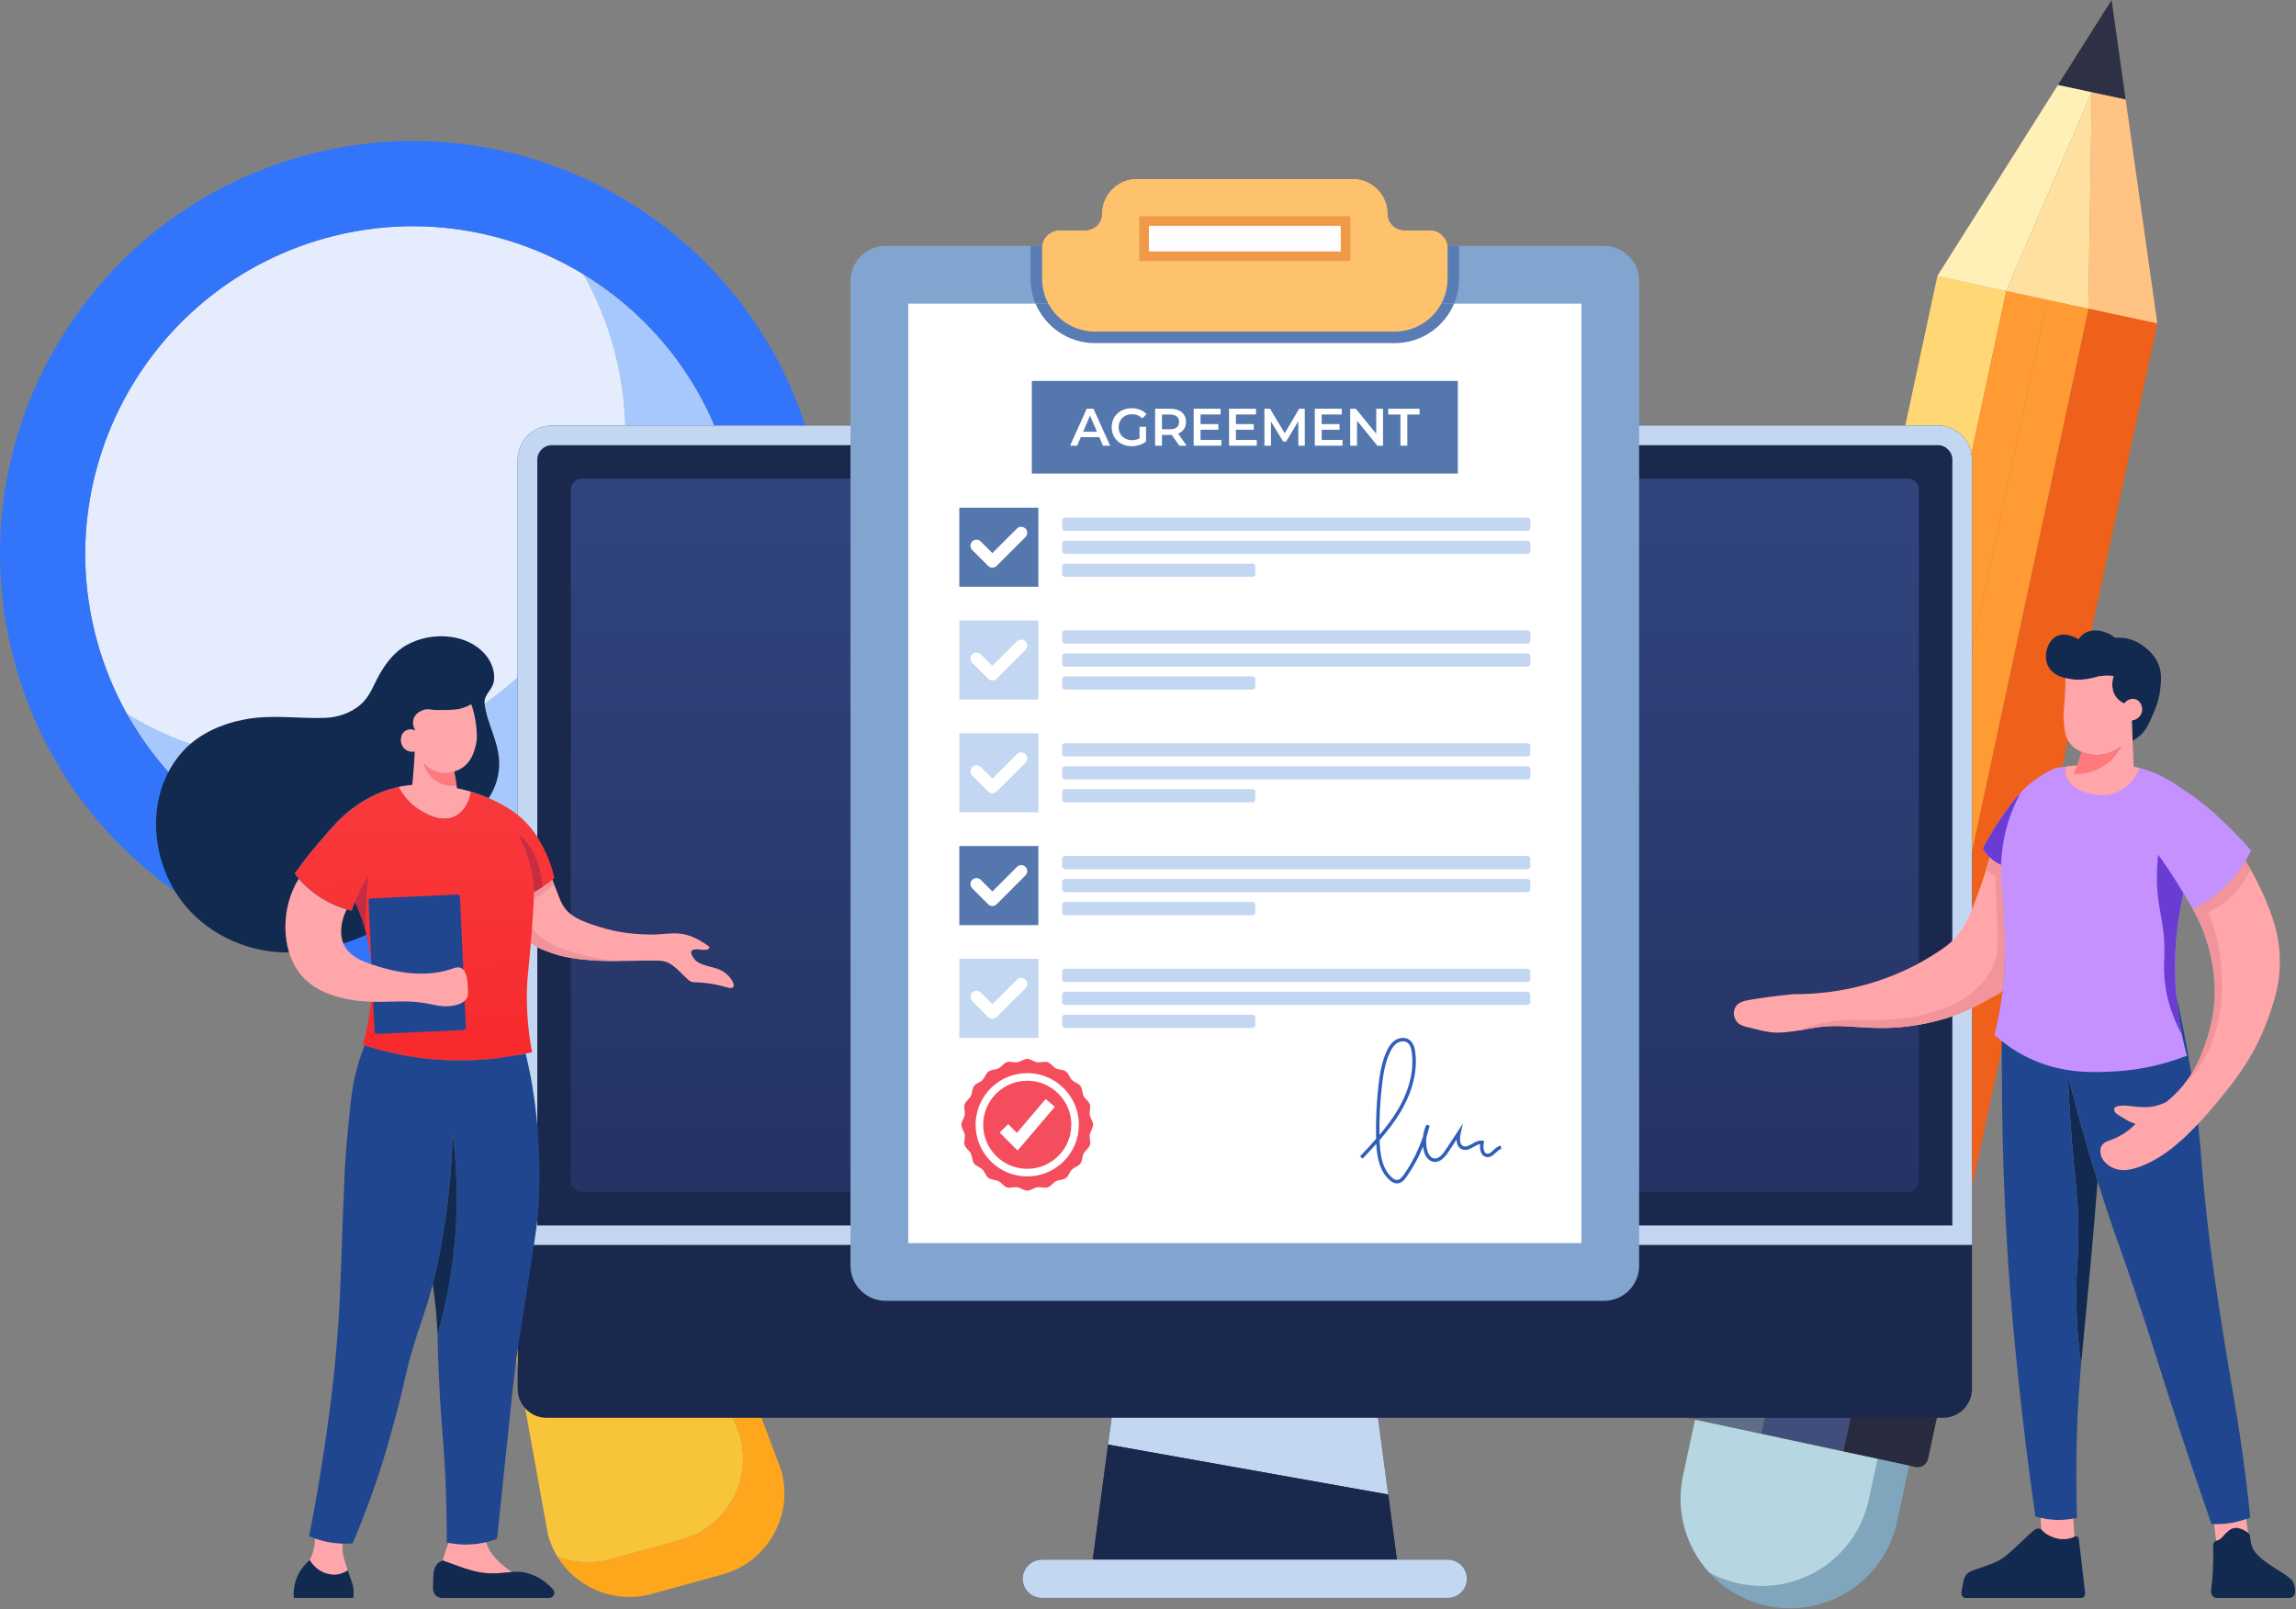<svg xmlns="http://www.w3.org/2000/svg" width="418" height="293" viewBox="0 0 418 293" fill="none"><rect x="0" y="0" width="418" height="293" fill="#808080" stroke="none"/><path d="M91.001 158.366C122.718 149.641 141.421 116.743 132.695 85.025C128.511 69.814 118.766 57.596 106.257 49.96C108.566 54.082 110.417 58.543 111.725 63.295C120.449 95.009 101.748 127.911 70.03 136.636C53.526 141.177 36.703 138.288 23.127 130.007C36.221 153.38 64.039 165.783 91.001 158.366Z" fill="#A6C8FC"></path><path d="M70.03 136.636C101.748 127.911 120.449 95.009 111.725 63.295C110.417 58.543 108.566 54.082 106.257 49.96C92.685 41.678 75.859 38.791 59.355 43.331C27.641 52.055 8.935 84.958 17.66 116.672C18.967 121.425 20.819 125.885 23.127 130.007C36.703 138.288 53.526 141.177 70.03 136.636Z" fill="#E5ECFE"></path><path d="M95.115 173.32C98.115 172.494 101.021 171.501 103.826 170.347C138.468 156.116 157.831 117.936 147.647 80.916C136.636 40.893 95.266 17.37 55.242 28.381C15.219 39.392 -8.299 80.765 2.711 120.788C12.895 157.807 49.062 180.712 86.109 175.221C89.11 174.777 92.115 174.145 95.115 173.32ZM91.001 158.366C64.039 165.783 36.221 153.38 23.127 130.007C20.819 125.885 18.967 121.425 17.66 116.672C8.935 84.958 27.641 52.055 59.355 43.331C75.858 38.791 92.685 41.678 106.258 49.961C118.767 57.596 128.511 69.814 132.695 85.025C141.421 116.743 122.718 149.641 91.001 158.366Z" fill="#3275FA"></path><path d="M86.112 175.218L88.51 183.941C91.519 183.468 94.535 182.803 97.5 181.99C100.476 181.178 103.401 180.195 106.23 179.063L103.831 170.351C101.023 171.506 98.121 172.49 95.111 173.323C92.112 174.146 89.108 174.778 86.112 175.218Z" fill="#14305E"></path><path d="M88.51 183.941L91.652 195.357L109.371 190.49L106.23 179.063C103.401 180.195 100.476 181.178 97.5 181.99C94.535 182.803 91.519 183.468 88.51 183.941Z" fill="#1F60CC"></path><path d="M118.635 290.191L131.534 286.642C139.704 284.395 144.505 275.95 142.257 267.78L112.938 189.505L108.244 190.796L134.721 261.468C136.968 269.638 132.164 278.085 123.994 280.332L111.095 283.88C107.785 284.791 104.431 284.547 101.461 283.389C104.936 289.09 111.88 292.049 118.635 290.191Z" fill="#FFA71C"></path><path d="M111.095 283.88L123.994 280.332C132.164 278.085 136.968 269.638 134.721 261.468L108.244 190.796L84.93 197.211L99.773 279.468C100.162 280.883 100.736 282.194 101.461 283.389C104.431 284.547 107.785 284.791 111.095 283.88Z" fill="#F8C43A"></path><path d="M386.986 18.121L374.657 15.476L384.429 0L386.986 18.121Z" fill="#2E3045"></path><path d="M326.886 231.734L320.597 261.047L307.45 258.226C306.399 258.001 305.727 256.963 305.953 255.911L311.422 230.417C311.649 229.359 312.687 228.688 313.739 228.914L326.886 231.734Z" fill="#5F6E85"></path><path d="M352.707 50.262L314.35 229.031L326.907 231.726L365.264 52.957L352.707 50.262Z" fill="#FFD775"></path><path d="M356.49 240.085L351.021 265.579C350.795 266.631 349.763 267.304 348.705 267.077L335.559 264.256L341.847 234.943L354.994 237.764C356.052 237.991 356.717 239.028 356.49 240.085Z" fill="#282A3F"></path><path d="M380.225 56.165L341.868 234.934L354.425 237.628L392.782 58.859L380.225 56.165Z" fill="#EF601A"></path><path d="M372.741 54.559L334.384 233.328L341.868 234.934L380.225 56.165L372.741 54.559Z" fill="#FF9B32"></path><path d="M326.915 231.724L320.625 261.038L335.586 264.248L341.876 234.934L326.915 231.724Z" fill="#414E7B"></path><path d="M380.826 16.799L365.237 52.973L352.681 50.279L374.658 15.476L380.826 16.799Z" fill="#FFF0B8"></path><path d="M365.263 52.956L326.906 231.725L334.384 233.328L372.741 54.559L365.263 52.956Z" fill="#FF9B32"></path><path d="M347.567 266.833L345.376 277.046C344.222 282.427 340.993 286.835 336.713 289.602C332.427 292.374 327.082 293.511 321.702 292.357C317.471 291.449 313.849 289.263 311.148 286.292C312.806 287.2 314.626 287.893 316.575 288.311C321.955 289.466 327.3 288.329 331.586 285.557C335.866 282.789 339.095 278.381 340.249 273.001L341.836 265.604L347.567 266.833Z" fill="#80A6BD"></path><path d="M341.837 265.602L340.25 272.999C339.095 278.38 335.866 282.788 331.587 285.555C327.3 288.328 321.955 289.464 316.575 288.31C314.626 287.892 312.806 287.199 311.149 286.29C306.971 281.689 304.996 275.213 306.397 268.682L308.589 258.469L341.837 265.602Z" fill="#B6D6E1"></path><path d="M392.755 58.877L380.198 56.183L380.826 16.799L386.987 18.121L392.755 58.877Z" fill="#FFC384"></path><path d="M380.198 56.183L365.237 52.973L380.826 16.799L380.198 56.183Z" fill="#FFE09F"></path><path d="M254.16 282.846L252.732 272.096L252.73 272.096L250.65 256.461H202.607L201.737 263.005L201.738 263.005L199.097 282.846L198.948 283.955H254.309L254.16 282.846Z" fill="#1A284D"></path><path d="M263.576 283.956H189.681C188.717 283.956 187.846 284.347 187.217 284.976C186.584 285.605 186.197 286.476 186.197 287.44C186.197 289.367 187.754 290.924 189.681 290.924H263.576C264.54 290.924 265.411 290.532 266.04 289.903C266.669 289.274 267.06 288.404 267.06 287.44C267.06 285.516 265.5 283.956 263.576 283.956Z" fill="#1A284D"></path><path d="M252.73 272.096L201.736 263.004L202.607 256.46H250.649L252.73 272.096Z" fill="#C3D7F2"></path><path d="M254.159 282.845L252.732 272.095L201.738 263.003L199.097 282.845L198.948 283.954H254.309L254.159 282.845Z" fill="#1A284D"></path><path d="M267.06 287.438C267.06 288.402 266.669 289.273 266.04 289.901C265.411 290.53 264.54 290.922 263.576 290.922H189.681C187.754 290.922 186.197 289.365 186.197 287.438C186.197 286.474 186.584 285.603 187.217 284.974C187.846 284.345 188.717 283.954 189.681 283.954H263.576C265.5 283.954 267.06 285.515 267.06 287.438Z" fill="#C3D7F2"></path><path d="M359.01 83.705V226.678H94.244V83.705C94.244 80.262 97.034 77.472 100.478 77.472H352.78C356.22 77.472 359.01 80.262 359.01 83.705Z" fill="#1D3557"></path><path d="M359.01 83.705V226.678H94.244V83.705C94.244 80.262 97.034 77.472 100.478 77.472H352.78C356.22 77.472 359.01 80.262 359.01 83.705Z" fill="#C3D7F2"></path><path d="M97.816 223.106V83.706C97.816 82.238 99.01 81.044 100.478 81.044H352.78C354.246 81.044 355.438 82.238 355.438 83.706V223.106H97.816Z" fill="#1A284D"></path><path d="M103.921 215.024V89.126C103.921 88.034 104.806 87.148 105.899 87.148H347.355C348.447 87.148 349.333 88.034 349.333 89.126V215.024C349.333 216.116 348.447 217.001 347.355 217.001H105.899C104.806 217.001 103.921 216.116 103.921 215.024Z" fill="url(#paint0_linear_332_1051)"></path><path d="M359.01 226.678L359.01 252.854C359.01 255.765 356.651 258.124 353.74 258.124H99.514C96.603 258.124 94.244 255.765 94.244 252.854V226.678H359.01Z" fill="#1A284D"></path><path d="M298.414 51.163V230.436C298.414 233.969 295.552 236.83 292.02 236.83H161.236C160.828 236.83 160.434 236.791 160.048 236.718C157.083 236.163 154.842 233.562 154.842 230.436L154.842 51.163C154.842 47.63 157.703 44.769 161.236 44.769H292.02C295.353 44.769 298.089 47.318 298.383 50.573C298.405 50.768 298.414 50.963 298.414 51.163Z" fill="#82A5CF"></path><path d="M287.904 226.32L287.904 55.278L165.353 55.278L165.353 226.32L287.904 226.32Z" fill="white"></path><path d="M263.54 47.701V50.748C263.54 56.062 259.231 60.372 253.913 60.372H199.344C194.027 60.372 189.717 56.062 189.717 50.748V47.701C189.717 53.015 194.027 57.325 199.344 57.325H253.913C259.231 57.325 263.54 53.015 263.54 47.701Z" fill="#F09A47"></path><path d="M263.54 45.235V47.701C263.54 53.015 259.231 57.325 253.913 57.325H199.344C194.027 57.325 189.717 53.015 189.717 47.701V45.235C189.717 43.429 191.183 41.967 192.988 41.967H197.619C198.459 41.967 199.221 41.628 199.774 41.075C200.327 40.522 200.666 39.76 200.666 38.92C200.666 35.436 203.489 32.609 206.977 32.609H246.28C249.767 32.609 252.591 35.436 252.591 38.92C252.591 40.603 253.955 41.967 255.638 41.967H260.269C262.078 41.967 263.54 43.429 263.54 45.235Z" fill="#FEC26C"></path><path d="M264.726 55.278C262.952 59.501 258.772 62.471 253.913 62.471H199.343C194.484 62.471 190.304 59.501 188.53 55.278H264.726Z" fill="#597CB4"></path><path d="M265.639 45.235V50.748C265.639 52.354 265.314 53.886 264.726 55.278H188.53C187.943 53.886 187.617 52.354 187.617 50.748V45.235C187.617 45.077 187.624 44.923 187.638 44.77H265.618C265.632 44.923 265.639 45.077 265.639 45.235Z" fill="#597CB4"></path><path d="M260.269 41.967H255.638C253.955 41.967 252.591 40.603 252.591 38.92C252.591 35.436 249.767 32.609 246.28 32.609H206.977C203.489 32.609 200.666 35.436 200.666 38.92C200.666 39.76 200.327 40.522 199.774 41.075C199.221 41.628 198.459 41.967 197.619 41.967H192.988C191.183 41.967 189.717 43.429 189.717 45.235V47.701V50.748C189.717 56.062 194.027 60.372 199.344 60.372H253.913C259.231 60.372 263.54 56.062 263.54 50.748V47.701V45.235C263.54 43.429 262.078 41.967 260.269 41.967Z" fill="#FEC26C"></path><path d="M245.839 47.525V39.363H207.418V47.525H245.839Z" fill="#F09A47"></path><path d="M244.09 45.776V41.112H209.167V45.776H244.09Z" fill="#FFFDFE"></path><path d="M265.406 69.349H187.85V86.21H265.406V69.349Z" fill="#5477AD"></path><path d="M199.073 74.414H197.842L194.816 81.143H196.104L196.766 79.583H200.132L200.802 81.143H202.111L199.073 74.414ZM197.189 78.606L198.447 75.663L199.718 78.606H197.189Z" fill="white"></path><path d="M207.461 79.795C207.029 80.045 206.558 80.141 206.078 80.141C204.657 80.141 203.65 79.142 203.65 77.777C203.65 76.385 204.657 75.413 206.087 75.413C206.809 75.413 207.414 75.655 207.945 76.182L208.732 75.413C208.097 74.695 207.155 74.319 206.031 74.319C203.926 74.319 202.388 75.771 202.388 77.777C202.388 79.786 203.926 81.238 206.013 81.238C206.964 81.238 207.945 80.949 208.645 80.383V77.703H207.461V79.795Z" fill="white"></path><path d="M214.489 78.93C215.401 78.576 215.92 77.828 215.92 76.808C215.92 75.317 214.826 74.414 213.059 74.414H210.293V81.143H211.542V79.181H213.059C213.145 79.181 213.232 79.181 213.318 79.172L214.692 81.143H216.036L214.489 78.93ZM213.002 78.152H211.542V75.473H213.002C214.096 75.473 214.662 75.961 214.662 76.808C214.662 77.655 214.096 78.152 213.002 78.152Z" fill="white"></path><path d="M218.563 80.093V78.239H221.813V77.21H218.563V75.464H222.224V74.414H217.314V81.143H222.358V80.093L218.563 80.093Z" fill="white"></path><path d="M225.003 80.093V78.239H228.253V77.21H225.003V75.464H228.663V74.414H223.754V81.143H228.801V80.093L225.003 80.093Z" fill="white"></path><path d="M237.544 74.414H236.516L233.893 78.874L231.222 74.414H230.193V81.143H231.386V76.739L233.594 80.374H234.152L236.364 76.683L236.373 81.143H237.553L237.544 74.414Z" fill="white"></path><path d="M240.621 80.093V78.239H243.871V77.21H240.621V75.464H244.281V74.414H239.372V81.143H244.415V80.093L240.621 80.093Z" fill="white"></path><path d="M250.548 74.414V78.969L246.84 74.414H245.811V81.143H247.052V76.588L250.76 81.143H251.788V74.414H250.548Z" fill="white"></path><path d="M252.734 74.414V75.473H254.96V81.143H256.209V75.473H258.439V74.414H252.734Z" fill="white"></path><path d="M198.399 206.575C198.489 205.979 199.004 205.404 199.004 204.773C199.004 204.151 198.489 203.572 198.399 202.971C198.299 202.353 198.606 201.649 198.42 201.07C198.226 200.478 197.56 200.088 197.284 199.544C197.003 198.995 197.076 198.226 196.713 197.729C196.355 197.232 195.598 197.059 195.162 196.627C194.73 196.191 194.561 195.438 194.064 195.076C193.567 194.713 192.798 194.786 192.245 194.505C191.7 194.228 191.311 193.563 190.724 193.373C190.14 193.183 189.436 193.49 188.818 193.39C188.221 193.299 187.642 192.785 187.016 192.785C186.389 192.785 185.81 193.299 185.214 193.39C184.596 193.49 183.887 193.183 183.308 193.373C182.72 193.563 182.327 194.228 181.782 194.505C181.234 194.786 180.464 194.713 179.967 195.076C179.47 195.439 179.302 196.191 178.865 196.627C178.433 197.059 177.681 197.232 177.318 197.729C176.955 198.226 177.029 198.995 176.748 199.544C176.467 200.088 175.801 200.478 175.611 201.07C175.421 201.649 175.728 202.353 175.633 202.971C175.538 203.572 175.023 204.151 175.023 204.773C175.023 205.404 175.538 205.979 175.633 206.575C175.728 207.193 175.421 207.902 175.611 208.481C175.801 209.073 176.467 209.462 176.748 210.007C177.029 210.56 176.955 211.325 177.318 211.822C177.681 212.319 178.433 212.487 178.865 212.924C179.302 213.356 179.47 214.108 179.967 214.471C180.464 214.834 181.234 214.76 181.782 215.046C182.327 215.323 182.72 215.988 183.308 216.178C183.887 216.368 184.596 216.061 185.214 216.156C185.81 216.252 186.389 216.766 187.016 216.766C187.642 216.766 188.221 216.252 188.818 216.156C189.436 216.061 190.14 216.368 190.724 216.178C191.311 215.988 191.7 215.323 192.245 215.046C192.798 214.761 193.567 214.834 194.064 214.471C194.561 214.108 194.73 213.356 195.162 212.924C195.598 212.487 196.355 212.319 196.713 211.822C197.076 211.325 197.003 210.56 197.284 210.007C197.56 209.462 198.226 209.073 198.42 208.481C198.606 207.902 198.299 207.193 198.399 206.575ZM196.411 204.777C196.411 207.375 195.365 209.721 193.662 211.42C193.13 211.951 192.538 212.418 191.886 212.811C191.501 213.045 191.095 213.256 190.672 213.434C190.533 213.494 190.391 213.55 190.244 213.602C189.959 213.71 189.665 213.801 189.367 213.874C188.615 214.069 187.824 214.173 187.016 214.173C186.203 214.173 185.416 214.069 184.665 213.874C184.362 213.801 184.072 213.71 183.783 213.602C183.64 213.55 183.497 213.494 183.355 213.434C182.936 213.256 182.53 213.045 182.141 212.811C181.493 212.418 180.9 211.951 180.369 211.42C178.666 209.721 177.616 207.375 177.616 204.777C177.616 203.481 177.88 202.245 178.355 201.117C178.472 200.836 178.606 200.564 178.752 200.296C179.042 199.764 179.379 199.263 179.759 198.796C179.958 198.567 180.157 198.343 180.369 198.135C180.472 198.027 180.58 197.923 180.693 197.824C182.361 196.303 184.582 195.378 187.015 195.378C188.619 195.378 190.127 195.775 191.445 196.484L191.441 196.493C191.791 196.675 192.128 196.882 192.448 197.111C193.342 197.746 194.12 198.533 194.747 199.436C194.976 199.769 195.187 200.119 195.373 200.486L195.378 200.482C195.486 200.694 195.585 200.901 195.671 201.121C195.736 201.26 195.792 201.402 195.845 201.549C195.888 201.675 195.931 201.804 195.978 201.938C195.983 201.964 195.991 201.99 196 202.012C196.043 202.15 196.082 202.288 196.117 202.431C196.151 202.578 196.186 202.72 196.22 202.867C196.22 202.885 196.225 202.902 196.229 202.919C196.255 203.04 196.272 203.157 196.289 203.278C196.302 203.33 196.307 203.377 196.315 203.425C196.333 203.55 196.35 203.675 196.359 203.801C196.363 203.809 196.363 203.814 196.363 203.827C196.38 203.982 196.393 204.138 196.397 204.293C196.41 204.453 196.41 204.613 196.41 204.773L196.411 204.777Z" fill="#F44D5E"></path><path d="M195.02 204.353C195.02 204.297 195.015 204.241 195.011 204.189L195.007 204.181L194.985 203.9C194.976 203.805 194.964 203.705 194.951 203.619C194.946 203.593 194.942 203.571 194.938 203.55L194.934 203.511L194.925 203.472C194.912 203.377 194.895 203.282 194.869 203.156C194.843 203.031 194.812 202.902 194.774 202.759C194.748 202.651 194.722 202.543 194.687 202.439C194.687 202.439 194.661 202.352 194.657 202.339L194.545 202.02C194.497 201.89 194.45 201.769 194.406 201.67C194.333 201.492 194.246 201.307 194.147 201.112C193.996 200.81 193.81 200.511 193.611 200.222C193.071 199.444 192.414 198.778 191.641 198.234C191.373 198.04 191.092 197.862 190.789 197.707C189.622 197.08 188.352 196.765 187.016 196.765C185.016 196.765 183.101 197.504 181.623 198.843C181.524 198.93 181.433 199.021 181.346 199.111C181.152 199.301 180.966 199.513 180.819 199.682C180.499 200.079 180.21 200.507 179.964 200.961C179.842 201.182 179.734 201.41 179.631 201.652C179.207 202.647 179 203.692 179 204.777C179 206.921 179.83 208.934 181.346 210.443C181.805 210.901 182.31 211.298 182.859 211.631C183.2 211.839 183.542 212.016 183.913 212.171C184.021 212.219 184.134 212.262 184.268 212.31C184.497 212.396 184.743 212.469 185.011 212.539C185.664 212.703 186.338 212.789 187.017 212.789C187.691 212.789 188.369 212.703 189.026 212.534C189.285 212.469 189.536 212.396 189.778 212.301C189.895 212.262 190.007 212.219 190.141 212.158C190.482 212.016 190.833 211.838 191.174 211.631C191.718 211.298 192.228 210.901 192.686 210.442C194.199 208.934 195.033 206.92 195.033 204.773C195.033 204.643 195.028 204.513 195.02 204.353ZM185.261 209.466L181.994 206.199L183.541 204.656L185.132 206.246L190.37 200.088L192.038 201.506L185.261 209.466Z" fill="#F44D5E"></path><path d="M273.185 208.554C272.666 208.679 272.273 209.042 271.888 209.397C271.404 209.846 271.08 210.114 270.695 210.027C269.853 209.842 270.108 208.217 270.138 208.031L270.194 207.711L269.87 207.668C269.183 207.577 268.578 207.914 267.99 208.247C267.403 208.579 266.892 208.865 266.413 208.666C265.566 208.32 265.799 206.872 265.942 206.263L266.339 204.548L263.185 209.345C262.416 210.516 261.715 211.021 261.05 210.896C260.151 210.723 259.844 209.509 259.766 209.141C259.628 208.45 259.602 207.737 259.689 207.037C259.913 206.349 260.108 205.654 260.281 204.949L259.689 204.742C259.373 205.425 259.166 206.155 259.071 206.894C258.254 209.366 257.087 211.695 255.587 213.848C255.259 214.319 254.853 214.803 254.351 214.824C254.053 214.837 253.721 214.673 253.349 214.327C251.572 212.698 251.235 210.019 251.162 207.573C252.588 205.935 253.932 204.21 255.043 202.326C256.542 199.789 258.211 195.865 257.662 191.587C257.567 190.856 257.351 189.828 256.538 189.283C255.821 188.799 254.745 188.86 253.924 189.435C253.137 189.983 252.679 190.865 252.402 191.479C251.538 193.402 251.206 195.515 250.972 197.507C250.596 200.761 250.445 204.068 250.523 207.343C249.572 208.433 248.582 209.483 247.606 210.524L248.068 210.956C248.898 210.07 249.736 209.176 250.557 208.255C250.683 210.645 251.141 213.156 252.921 214.789C253.405 215.234 253.864 215.455 254.321 215.455C254.339 215.455 254.356 215.45 254.373 215.45C255.156 215.424 255.709 214.772 256.106 214.206C257.303 212.49 258.293 210.662 259.067 208.739C259.088 208.916 259.114 209.089 259.149 209.266C259.399 210.507 260.065 211.349 260.929 211.514C262.191 211.751 263.12 210.589 263.712 209.69L265.173 207.469C265.199 208.363 265.54 208.99 266.171 209.249C266.936 209.565 267.662 209.154 268.302 208.795C268.704 208.566 269.093 208.35 269.469 208.294C269.365 209.349 269.602 210.429 270.562 210.641C271.297 210.805 271.837 210.304 272.316 209.858C272.658 209.547 272.973 209.253 273.336 209.163L273.185 208.554ZM251.599 197.581C251.823 195.636 252.147 193.584 252.977 191.738C253.224 191.19 253.625 190.412 254.282 189.949C254.589 189.737 255.004 189.582 255.419 189.582C255.687 189.582 255.955 189.647 256.188 189.807C256.642 190.109 256.914 190.701 257.035 191.665C257.562 195.771 255.95 199.552 254.502 202.007C253.53 203.649 252.376 205.17 251.14 206.626C251.097 203.614 251.253 200.572 251.599 197.581Z" fill="#305EBB"></path><path d="M189.043 92.428H174.649V106.821H189.043V92.428Z" fill="#5477AD"></path><path d="M278.092 96.647H193.888C193.603 96.647 193.373 96.417 193.373 96.132V94.751C193.373 94.467 193.603 94.236 193.888 94.236H278.092C278.377 94.236 278.607 94.467 278.607 94.751V96.132C278.607 96.416 278.377 96.647 278.092 96.647Z" fill="#C3D7F2"></path><path d="M278.092 100.831H193.888C193.603 100.831 193.373 100.6 193.373 100.316V98.935C193.373 98.65 193.603 98.42 193.888 98.42H278.092C278.377 98.42 278.607 98.65 278.607 98.935V100.316C278.607 100.6 278.377 100.831 278.092 100.831Z" fill="#C3D7F2"></path><path d="M228.016 105.014H193.888C193.603 105.014 193.373 104.784 193.373 104.5V103.118C193.373 102.834 193.603 102.604 193.888 102.604H228.016C228.3 102.604 228.531 102.834 228.531 103.118V104.5C228.531 104.784 228.3 105.014 228.016 105.014Z" fill="#C3D7F2"></path><path d="M180.669 103.347C180.388 103.347 180.107 103.24 179.892 103.025L176.999 100.132C176.57 99.703 176.57 99.007 176.999 98.578C177.429 98.149 178.124 98.149 178.553 98.578L180.67 100.694L185.14 96.224C185.569 95.795 186.264 95.795 186.694 96.224C187.123 96.653 187.123 97.349 186.694 97.778L181.447 103.025C181.232 103.24 180.951 103.347 180.669 103.347Z" fill="white"></path><path d="M189.043 112.962H174.649V127.356H189.043V112.962Z" fill="#C3D7F2"></path><path d="M278.092 117.181H193.888C193.603 117.181 193.373 116.951 193.373 116.667V115.285C193.373 115.001 193.603 114.771 193.888 114.771H278.092C278.377 114.771 278.607 115.001 278.607 115.285V116.667C278.607 116.951 278.377 117.181 278.092 117.181Z" fill="#C3D7F2"></path><path d="M278.092 121.365H193.888C193.603 121.365 193.373 121.134 193.373 120.85V119.469C193.373 119.184 193.603 118.954 193.888 118.954H278.092C278.377 118.954 278.607 119.184 278.607 119.469V120.85C278.607 121.134 278.377 121.365 278.092 121.365Z" fill="#C3D7F2"></path><path d="M228.016 125.548H193.888C193.603 125.548 193.373 125.318 193.373 125.034V123.652C193.373 123.368 193.603 123.138 193.888 123.138H228.016C228.3 123.138 228.531 123.368 228.531 123.652V125.034C228.531 125.318 228.3 125.548 228.016 125.548Z" fill="#C3D7F2"></path><path d="M180.669 123.881C180.388 123.881 180.107 123.774 179.892 123.559L176.999 120.666C176.57 120.237 176.57 119.542 176.999 119.113C177.429 118.684 178.124 118.684 178.553 119.113L180.67 121.229L185.14 116.758C185.569 116.329 186.264 116.329 186.694 116.758C187.123 117.187 187.123 117.883 186.694 118.312L181.447 123.559C181.232 123.774 180.951 123.881 180.669 123.881Z" fill="white"></path><path d="M189.043 133.496H174.649V147.89H189.043V133.496Z" fill="#C3D7F2"></path><path d="M278.092 137.714H193.888C193.603 137.714 193.373 137.484 193.373 137.2V135.818C193.373 135.534 193.603 135.304 193.888 135.304H278.092C278.377 135.304 278.607 135.534 278.607 135.818V137.2C278.607 137.484 278.377 137.714 278.092 137.714Z" fill="#C3D7F2"></path><path d="M278.092 141.898H193.888C193.603 141.898 193.373 141.668 193.373 141.383V140.002C193.373 139.718 193.603 139.487 193.888 139.487H278.092C278.377 139.487 278.607 139.718 278.607 140.002V141.383C278.607 141.668 278.377 141.898 278.092 141.898Z" fill="#C3D7F2"></path><path d="M228.016 146.082H193.888C193.603 146.082 193.373 145.851 193.373 145.567V144.186C193.373 143.901 193.603 143.671 193.888 143.671H228.016C228.3 143.671 228.531 143.901 228.531 144.186V145.567C228.531 145.851 228.3 146.082 228.016 146.082Z" fill="#C3D7F2"></path><path d="M180.669 144.416C180.388 144.416 180.107 144.309 179.892 144.094L176.999 141.201C176.57 140.772 176.57 140.077 176.999 139.648C177.429 139.219 178.124 139.219 178.553 139.648L180.67 141.764L185.14 137.293C185.569 136.864 186.264 136.865 186.694 137.293C187.123 137.722 187.123 138.418 186.694 138.847L181.447 144.094C181.232 144.309 180.951 144.416 180.669 144.416Z" fill="white"></path><path d="M189.043 154.03H174.649V168.424H189.043V154.03Z" fill="#5477AD"></path><path d="M278.092 158.249H193.888C193.603 158.249 193.373 158.018 193.373 157.734V156.353C193.373 156.068 193.603 155.838 193.888 155.838H278.092C278.377 155.838 278.607 156.068 278.607 156.353V157.734C278.607 158.018 278.377 158.249 278.092 158.249Z" fill="#C3D7F2"></path><path d="M278.092 162.432H193.888C193.603 162.432 193.373 162.202 193.373 161.918V160.536C193.373 160.252 193.603 160.021 193.888 160.021H278.092C278.377 160.021 278.607 160.252 278.607 160.536V161.918C278.607 162.202 278.377 162.432 278.092 162.432Z" fill="#C3D7F2"></path><path d="M228.016 166.616H193.888C193.603 166.616 193.373 166.385 193.373 166.101V164.72C193.373 164.435 193.603 164.205 193.888 164.205H228.016C228.3 164.205 228.531 164.435 228.531 164.72V166.101C228.531 166.385 228.3 166.616 228.016 166.616Z" fill="#C3D7F2"></path><path d="M180.669 164.949C180.388 164.949 180.107 164.842 179.892 164.628L176.999 161.735C176.57 161.306 176.57 160.61 176.999 160.181C177.429 159.752 178.124 159.752 178.553 160.181L180.67 162.297L185.14 157.827C185.569 157.398 186.264 157.398 186.694 157.827C187.123 158.256 187.123 158.951 186.694 159.38L181.447 164.628C181.232 164.842 180.951 164.949 180.669 164.949Z" fill="white"></path><path d="M189.043 174.563H174.649V188.957H189.043V174.563Z" fill="#C3D7F2"></path><path d="M278.092 178.783H193.888C193.603 178.783 193.373 178.552 193.373 178.268V176.887C193.373 176.602 193.603 176.372 193.888 176.372H278.092C278.377 176.372 278.607 176.602 278.607 176.887V178.268C278.607 178.552 278.377 178.783 278.092 178.783Z" fill="#C3D7F2"></path><path d="M278.092 182.966H193.888C193.603 182.966 193.373 182.736 193.373 182.452V181.07C193.373 180.786 193.603 180.556 193.888 180.556H278.092C278.377 180.556 278.607 180.786 278.607 181.07V182.452C278.607 182.736 278.377 182.966 278.092 182.966Z" fill="#C3D7F2"></path><path d="M228.016 187.15H193.888C193.603 187.15 193.373 186.92 193.373 186.635V185.254C193.373 184.97 193.603 184.739 193.888 184.739H228.016C228.3 184.739 228.531 184.97 228.531 185.254V186.635C228.531 186.919 228.3 187.15 228.016 187.15Z" fill="#C3D7F2"></path><path d="M180.669 185.483C180.388 185.483 180.107 185.375 179.892 185.161L176.999 182.268C176.57 181.839 176.57 181.143 176.999 180.714C177.429 180.285 178.124 180.285 178.553 180.714L180.67 182.83L185.14 178.36C185.569 177.931 186.264 177.931 186.694 178.36C187.123 178.789 187.123 179.485 186.694 179.913L181.447 185.161C181.232 185.375 180.951 185.483 180.669 185.483Z" fill="white"></path><path d="M92.307 164.012C92.616 164.733 92.991 165.577 93.428 166.515C95.039 169.967 95.601 170.631 95.838 170.894C97.125 172.325 98.597 172.865 100.602 173.571C101.424 173.86 103.823 174.644 108.76 174.897C112.487 175.089 116.208 174.816 119.934 174.897C121.349 174.928 122.195 175.481 123.238 176.4C123.893 176.977 124.195 177.378 125.32 178.397C125.62 178.669 126.013 178.825 126.417 178.832C127.048 178.842 127.602 178.879 128.062 178.924C129.509 179.062 130.941 179.348 132.335 179.755C132.612 179.835 132.918 179.926 133.207 179.856C133.948 179.677 133.385 178.688 133.153 178.327C132.742 177.689 132.159 177.17 131.507 176.788C130.445 176.165 129.286 176.077 128.162 175.667C127.536 175.438 126.978 175.234 126.502 174.711C126.225 174.407 125.495 173.403 125.999 173.034C126.398 172.742 126.977 172.823 127.436 172.872C127.872 172.918 128.791 173.056 129.107 172.659C129.246 172.484 129.105 172.332 128.962 172.229C128.033 171.558 126.939 170.911 125.874 170.483C125.687 170.408 124.93 170.114 123.914 169.99C122.221 169.785 120.462 170.143 118.759 170.143C116.704 170.142 114.627 169.997 112.604 169.625C110.998 169.33 109.363 168.843 107.813 168.322C106.467 167.867 105.112 167.328 103.965 166.475C102.728 165.555 102.116 164.275 101.604 162.857C101.258 161.892 100.848 160.938 100.459 159.983C99.22 160.899 97.638 161.901 95.7 162.771C94.491 163.312 93.344 163.713 92.307 164.012Z" fill="#FFA6AA"></path><path d="M92.306 164.011C92.616 164.731 92.991 165.577 93.428 166.515C95.039 169.967 95.601 170.631 95.838 170.894C97.125 172.325 98.597 172.865 100.602 173.571C101.424 173.86 103.823 174.642 108.76 174.896C110.162 174.968 111.564 174.975 112.965 174.959C109.822 174.741 107.247 174.198 105.358 173.687C103.068 173.067 100.706 172.281 98.784 170.844C97.322 169.749 95.96 168.189 95.576 166.358C95.441 165.713 95.462 165.002 95.9 164.474C96.397 163.877 97.181 163.591 97.848 163.235C98.96 162.639 99.975 161.877 100.875 160.995C100.737 160.657 100.596 160.32 100.458 159.981C99.219 160.898 97.637 161.899 95.7 162.771C94.492 163.312 93.343 163.713 92.306 164.011Z" fill="#F2949B"></path><path d="M98.97 154.427C98.374 153.266 97.468 151.536 95.775 149.761C93.98 147.884 92.211 146.919 90.789 146.165C90.616 146.067 90.372 145.943 90.062 145.791C89.987 145.752 89.911 145.714 89.824 145.677C89.569 145.552 89.282 145.422 88.962 145.286C88.842 145.232 88.718 145.178 88.582 145.123C88.478 145.08 88.376 145.037 88.267 144.993C87.524 144.7 86.656 144.391 85.663 144.103C85.658 144.13 85.658 144.147 85.652 144.174C85.636 144.266 85.62 144.369 85.604 144.467C85.582 144.57 85.56 144.668 85.533 144.765C85.522 144.831 85.506 144.89 85.49 144.955C85.468 145.042 85.441 145.129 85.414 145.216C85.381 145.33 85.343 145.449 85.3 145.557C85.294 145.579 85.289 145.595 85.283 145.612C85.245 145.709 85.208 145.807 85.164 145.905C85.11 146.03 85.056 146.16 84.991 146.279C84.947 146.371 84.904 146.458 84.85 146.539C84.85 146.55 84.844 146.561 84.833 146.572C84.785 146.659 84.736 146.746 84.681 146.827C84.606 146.946 84.53 147.055 84.443 147.163C84.318 147.332 84.188 147.489 84.047 147.635C83.981 147.7 83.922 147.76 83.857 147.82C83.857 147.825 83.852 147.831 83.846 147.836C83.802 147.868 83.765 147.906 83.727 147.939C83.504 148.134 83.266 148.302 83.01 148.449C82.918 148.503 82.826 148.552 82.728 148.596C80.428 149.686 77.955 148.292 76.734 147.603C76.235 147.315 75.779 147.001 75.372 146.67C75.291 146.604 75.215 146.534 75.139 146.464C74.982 146.333 74.83 146.198 74.689 146.051C74.57 145.937 74.456 145.818 74.347 145.698C74.309 145.666 74.276 145.628 74.25 145.595C74.168 145.503 74.092 145.411 74.016 145.324C73.924 145.215 73.837 145.112 73.756 145.009C73.642 144.858 73.533 144.711 73.436 144.57C73.354 144.461 73.284 144.348 73.213 144.239C73.056 144.006 72.926 143.772 72.806 143.561C72.746 143.452 72.692 143.349 72.644 143.246H72.638C72.589 143.257 72.546 143.268 72.502 143.279C72.367 143.306 72.242 143.333 72.106 143.365C71.716 143.457 71.314 143.566 70.908 143.691C67.349 144.781 64.957 146.582 63.812 147.456C61.973 148.866 60.741 150.276 58.355 153.049C56.309 155.425 54.714 157.502 53.602 159.027C53.668 159.113 53.733 159.206 53.809 159.293C53.874 159.385 53.95 159.472 54.026 159.564C54.14 159.699 54.254 159.841 54.379 159.982C54.666 160.318 54.986 160.66 55.344 161.012C55.447 161.115 55.55 161.213 55.658 161.311C56.077 161.707 56.538 162.103 57.048 162.493C57.21 162.618 57.373 162.743 57.535 162.857C58.007 163.193 58.474 163.497 58.93 163.763C58.99 163.801 59.049 163.833 59.103 163.866C59.776 164.256 60.438 164.577 61.067 164.842C61.382 164.978 61.686 165.097 61.984 165.206C62.374 165.347 62.749 165.472 63.102 165.569C63.313 165.634 63.508 165.688 63.704 165.737C63.812 165.77 63.926 165.797 64.035 165.824C64.241 165.233 64.441 164.717 64.621 164.284C64.725 164.508 64.83 164.741 64.935 164.982C65.032 165.199 65.125 165.429 65.222 165.662C65.351 165.973 65.479 166.3 65.603 166.634C65.666 166.801 65.728 166.976 65.79 167.147C65.872 167.369 65.946 167.591 66.023 167.82C66.117 168.108 66.21 168.403 66.304 168.707C66.37 168.928 66.436 169.154 66.498 169.387C66.502 169.406 66.51 169.43 66.514 169.449C66.514 169.449 66.514 169.448 66.514 169.448C66.579 169.686 66.644 169.93 66.704 170.175C66.742 170.316 66.775 170.457 66.807 170.598C66.861 170.809 66.91 171.026 66.959 171.243C67.062 171.759 67.387 173.321 67.572 175.545C67.626 176.175 67.664 176.863 67.685 177.59C67.691 177.683 67.691 177.775 67.697 177.867C67.702 178.306 67.707 178.784 67.702 179.288C67.697 179.538 67.691 179.787 67.68 180.048C67.675 180.33 67.659 180.617 67.642 180.91C67.631 181.062 67.626 181.214 67.615 181.361C67.593 181.691 67.566 182.022 67.539 182.37C67.534 182.38 67.534 182.397 67.534 182.408C67.512 182.609 67.496 182.809 67.469 183.015C67.371 183.986 67.219 185.022 67.013 186.113C66.97 186.362 66.92 186.617 66.867 186.872C66.823 187.106 66.769 187.344 66.715 187.583C66.671 187.773 66.628 187.968 66.579 188.164C66.422 188.831 66.242 189.52 66.036 190.225C66.15 190.263 66.27 190.301 66.384 190.339C66.693 190.437 67.013 190.534 67.327 190.632C67.393 190.654 67.452 190.67 67.523 190.692C67.778 190.767 68.038 190.849 68.304 190.92C68.635 191.017 68.966 191.109 69.308 191.196C69.65 191.288 69.991 191.375 70.344 191.462C71.011 191.625 71.695 191.782 72.395 191.923C72.525 191.95 72.655 191.977 72.785 192.005C73.056 192.059 73.338 192.113 73.615 192.162C73.995 192.232 74.38 192.297 74.771 192.362C75.079 192.411 75.389 192.455 75.698 192.498C76.007 192.547 76.311 192.59 76.615 192.623C76.897 192.661 77.185 192.699 77.462 192.726C77.532 192.737 77.608 192.742 77.678 192.747C77.917 192.774 78.161 192.802 78.394 192.823C79.007 192.883 79.615 192.927 80.206 192.965C80.494 192.986 80.782 193.002 81.058 193.008C81.346 193.024 81.633 193.035 81.915 193.046H81.921C82.838 193.073 83.738 193.084 84.606 193.067C84.72 193.067 84.828 193.062 84.931 193.062C85.137 193.057 85.344 193.051 85.55 193.046C85.919 193.035 86.282 193.018 86.64 193.002C86.917 192.986 87.188 192.97 87.454 192.948C88.289 192.894 89.098 192.829 89.884 192.742C90.118 192.715 90.35 192.687 90.59 192.66C90.779 192.639 90.969 192.612 91.164 192.59C91.468 192.552 91.772 192.509 92.07 192.46C92.45 192.406 92.824 192.346 93.194 192.292C93.427 192.248 93.66 192.21 93.893 192.167C94.088 192.134 94.278 192.102 94.463 192.063C94.707 192.02 94.94 191.977 95.173 191.928C95.352 191.895 95.526 191.857 95.7 191.819C96.101 191.738 96.486 191.651 96.86 191.564C95.954 186.66 95.857 182.689 95.943 179.972C95.954 179.646 95.971 179.348 95.982 179.071C95.993 178.935 95.998 178.8 96.008 178.669V178.605C96.025 178.431 96.036 178.257 96.052 178.084C96.09 177.622 96.133 177.145 96.193 176.559C96.199 176.499 96.204 176.434 96.215 176.375C96.215 176.299 96.226 176.223 96.236 176.147C96.242 176.082 96.247 176.022 96.253 175.957C96.285 175.648 96.318 175.306 96.35 174.921C96.367 174.802 96.378 174.682 96.388 174.557C96.4 174.433 96.41 174.308 96.421 174.167C96.437 174.058 96.443 173.95 96.454 173.836C96.465 173.739 96.47 173.641 96.48 173.538C96.492 173.391 96.502 173.239 96.519 173.082C96.589 172.268 96.671 171.314 96.757 170.185C96.773 170.012 96.785 169.838 96.801 169.659C97.094 165.889 97.202 163.828 97.197 162.439C97.384 162.334 97.57 162.221 97.761 162.104C97.951 161.991 98.142 161.871 98.336 161.746C98.484 161.653 98.628 161.556 98.772 161.459C98.772 161.458 98.772 161.457 98.772 161.456C98.874 161.391 98.977 161.326 99.074 161.256C99.248 161.142 99.41 161.023 99.573 160.909C100.061 160.556 100.517 160.209 100.94 159.862C100.625 158.474 100.061 156.553 98.97 154.427Z" fill="url(#paint1_linear_332_1051)"></path><path d="M67.053 159.324C66.933 160.666 66.832 162.038 66.746 163.434C66.626 165.491 66.549 167.497 66.514 169.449C66.51 169.43 66.502 169.406 66.498 169.387C66.436 169.154 66.37 168.928 66.304 168.707C66.21 168.403 66.117 168.108 66.023 167.82C65.946 167.591 65.872 167.369 65.79 167.147C65.728 166.976 65.666 166.801 65.603 166.634C65.479 166.3 65.351 165.973 65.222 165.662C65.125 165.429 65.032 165.199 64.935 164.982C64.83 164.741 64.724 164.508 64.619 164.282C64.619 164.278 64.619 164.278 64.619 164.278C64.717 164.033 64.822 163.784 64.927 163.536C65.58 162.007 66.299 160.607 67.053 159.324Z" fill="#C62C43"></path><path d="M98.063 219.451C97.9 221.997 97.678 223.747 96.228 233.075C94.614 243.488 94.723 242.408 94.292 245.374C93.553 250.48 93.327 253.003 91.644 269.156C91.138 274.004 90.726 277.889 90.489 280.164C89.948 280.374 89.284 280.592 88.51 280.774C87.709 280.969 86.787 281.12 85.764 281.183C84.135 281.284 82.739 281.124 81.678 280.91C81.565 280.891 81.452 280.868 81.347 280.844C81.347 278.628 81.316 275.016 81.145 270.552C80.822 262.266 80.363 260.325 79.92 251.048C79.71 246.669 79.698 244.671 79.644 242.944C80.383 240.39 81.051 237.641 81.603 234.713C83.73 223.425 83.341 213.572 82.4 206.265C82.253 213.245 81.557 219.19 80.802 223.833C80.402 226.314 79.858 229.603 78.788 233.764C78.652 234.289 78.508 234.829 78.357 235.385C77.167 239.698 76.591 240.615 75.094 245.713C73.628 250.705 73.924 250.702 72.209 257.199C71.217 260.94 69.825 266.158 67.519 272.554C66.252 276.066 65.066 278.947 64.187 280.98C63.651 281.027 63.032 281.058 62.352 281.043C61.318 281.019 60.132 280.891 58.856 280.572C58.312 280.436 57.806 280.281 57.34 280.113C56.959 279.977 56.601 279.833 56.274 279.69C57.13 275.378 58.114 269.984 59.035 263.744C59.751 258.902 60.886 251.126 61.574 241.273C62.13 233.243 62.068 228.476 62.803 212.359C62.803 212.359 62.927 209.688 63.6 202.972C63.954 199.446 64.253 197.105 65.062 194.223C65.505 192.652 65.984 191.334 66.384 190.339C66.691 190.44 67.01 190.537 67.329 190.635C67.391 190.654 67.453 190.673 67.519 190.693C67.776 190.771 68.037 190.848 68.301 190.922C68.632 191.02 68.966 191.109 69.308 191.198C69.65 191.292 69.993 191.377 70.342 191.463C71.007 191.626 71.692 191.782 72.395 191.925C72.524 191.953 72.652 191.98 72.784 192.003C73.056 192.062 73.336 192.112 73.616 192.163C73.993 192.233 74.379 192.299 74.767 192.361C75.078 192.412 75.39 192.458 75.697 192.501C76.004 192.548 76.311 192.59 76.614 192.625C76.898 192.664 77.181 192.698 77.462 192.726C77.531 192.737 77.606 192.746 77.676 192.75C77.917 192.777 78.157 192.804 78.394 192.823C79.005 192.882 79.612 192.928 80.207 192.963C80.495 192.987 80.779 193.002 81.058 193.01C81.346 193.025 81.63 193.037 81.914 193.045C81.918 193.049 81.922 193.045 81.922 193.045C82.839 193.076 83.734 193.084 84.605 193.068C84.717 193.068 84.826 193.064 84.931 193.06C85.137 193.057 85.344 193.053 85.546 193.045C85.915 193.033 86.281 193.018 86.638 193.002C86.914 192.987 87.187 192.971 87.455 192.952C88.287 192.897 89.096 192.827 89.881 192.742C90.118 192.718 90.352 192.691 90.585 192.66C90.779 192.641 90.97 192.613 91.16 192.59C91.468 192.551 91.771 192.508 92.066 192.462C92.448 192.411 92.825 192.353 93.19 192.291C93.427 192.252 93.661 192.213 93.89 192.17C94.085 192.135 94.275 192.104 94.462 192.065C94.703 192.022 94.936 191.976 95.169 191.929C95.348 191.894 95.523 191.859 95.698 191.82C95.982 192.987 96.297 194.387 96.6 195.973C96.814 197.089 97.564 201.129 97.961 206.674C98.437 213.315 98.133 218.377 98.063 219.451Z" fill="#20468F"></path><path d="M81.604 234.712C81.052 237.64 80.383 240.389 79.644 242.944C79.606 241.669 79.547 240.541 79.376 238.713C79.209 236.964 79.007 235.307 78.789 233.763C79.858 229.603 80.403 226.313 80.803 223.832C81.558 219.19 82.254 213.244 82.401 206.265C83.342 213.571 83.731 223.424 81.604 234.712Z" fill="#122A4F"></path><path d="M64.308 290.922H53.487C53.425 290.184 53.397 288.621 54.191 286.89C54.871 285.401 55.847 284.475 56.407 284.017C56.683 284.479 57.449 285.627 58.923 286.256C59.016 286.295 59.809 286.63 60.688 286.664C61.668 286.703 62.555 286.369 63.309 285.895C63.974 287.881 64.222 288.278 64.335 289.18C64.39 289.628 64.413 290.211 64.308 290.922Z" fill="#122A4F"></path><path d="M63.309 285.895C62.555 286.369 61.668 286.703 60.688 286.664C59.809 286.63 59.016 286.295 58.923 286.256C57.449 285.627 56.683 284.479 56.407 284.017C56.664 283.5 56.948 282.803 57.134 281.955C57.286 281.271 57.336 280.641 57.34 280.112C57.807 280.279 58.313 280.435 58.857 280.571C60.132 280.89 61.318 281.018 62.352 281.042C62.31 282.068 62.426 282.892 62.57 283.515C62.675 283.97 62.858 284.53 63.227 285.645C63.255 285.731 63.282 285.813 63.309 285.895Z" fill="#FFA6AA"></path><path d="M93.226 286.19C92.783 286.225 92.336 286.279 91.877 286.326C90.64 286.45 89.392 286.509 88.156 286.369C85.531 286.077 83.089 284.945 80.612 284.11C80.756 283.526 80.931 282.92 81.149 282.29C81.316 281.8 81.495 281.342 81.678 280.91C82.739 281.124 84.135 281.284 85.764 281.183C86.787 281.12 87.709 280.969 88.51 280.774C88.576 280.996 88.658 281.244 88.766 281.505C88.922 281.882 89.299 282.694 90.279 283.771C91.247 284.837 92.32 285.63 93.226 286.19Z" fill="#FFA6AA"></path><path d="M99.99 290.923H80.481C79.554 290.923 78.81 290.157 78.836 289.231C78.853 288.589 78.869 287.965 78.882 287.349C78.901 286.517 78.921 285.327 79.753 284.589C80.056 284.317 80.383 284.184 80.612 284.11C83.089 284.945 85.531 286.077 88.156 286.369C89.392 286.509 90.64 286.45 91.877 286.326C92.336 286.279 92.783 286.225 93.226 286.19C93.942 286.131 94.649 286.117 95.38 286.257C97.469 286.663 99.311 287.817 100.694 289.389C101.218 289.985 100.783 290.923 99.99 290.923Z" fill="#122A4F"></path><path d="M77.043 138.79C77.168 139.319 77.588 140.792 78.964 141.901C80.399 143.052 82.051 143.145 83.129 143.044C83.14 143.11 83.148 143.176 83.16 143.242C83.175 143.332 83.187 143.421 83.198 143.507C83.222 143.51 83.245 143.514 83.264 143.518C83.459 143.557 83.653 143.6 83.84 143.639C84.058 143.689 84.272 143.74 84.486 143.79C84.688 143.841 84.89 143.892 85.084 143.946C85.283 143.997 85.477 144.051 85.664 144.105C85.66 144.129 85.656 144.148 85.652 144.171C85.636 144.269 85.621 144.37 85.602 144.467C85.582 144.568 85.559 144.669 85.535 144.766C85.52 144.829 85.508 144.891 85.489 144.953C85.469 145.042 85.442 145.128 85.415 145.217C85.38 145.33 85.341 145.447 85.302 145.56C85.294 145.579 85.29 145.595 85.283 145.61C85.248 145.708 85.209 145.805 85.166 145.902C85.112 146.03 85.053 146.159 84.991 146.279C84.948 146.368 84.901 146.454 84.851 146.539C84.847 146.551 84.843 146.563 84.835 146.571C84.785 146.66 84.734 146.746 84.68 146.827C84.606 146.944 84.528 147.057 84.443 147.166C84.318 147.333 84.187 147.488 84.047 147.635C83.984 147.701 83.922 147.76 83.86 147.819C83.856 147.827 83.852 147.83 83.844 147.834C83.805 147.869 83.766 147.904 83.727 147.939C83.505 148.133 83.265 148.305 83.012 148.449C82.919 148.503 82.826 148.549 82.728 148.596C80.426 149.684 77.953 148.289 76.736 147.601C76.235 147.317 75.78 147.002 75.375 146.668C75.294 146.601 75.216 146.535 75.138 146.465C74.983 146.333 74.831 146.197 74.691 146.053C74.57 145.936 74.454 145.816 74.345 145.695C74.31 145.664 74.279 145.629 74.251 145.594C74.17 145.505 74.092 145.412 74.014 145.322C73.925 145.217 73.839 145.112 73.758 145.007C73.641 144.859 73.536 144.712 73.435 144.568C73.357 144.459 73.283 144.346 73.213 144.237C73.058 144.004 72.925 143.774 72.809 143.561C72.747 143.452 72.692 143.347 72.642 143.246C72.669 143.242 72.692 143.234 72.719 143.23C72.863 143.199 73.007 143.172 73.147 143.149C73.213 143.133 73.283 143.121 73.35 143.114C73.525 143.079 73.7 143.052 73.874 143.028C74.077 143.001 74.275 142.974 74.473 142.951C74.652 142.931 74.827 142.912 75.002 142.9C75.022 142.896 75.041 142.892 75.061 142.892C75.088 142.62 75.115 142.344 75.142 142.064C75.313 140.248 75.43 138.502 75.504 136.83C75.364 136.857 74.551 137.001 73.828 136.469C72.93 135.804 72.984 134.699 72.992 134.587C73.004 134.377 73.054 133.591 73.715 133.117C74.252 132.728 74.994 132.689 75.64 133.004C75.539 132.841 74.967 131.911 75.302 130.873C75.69 129.656 77.005 129.287 77.316 129.198C77.977 129.011 78.214 129.244 79.536 129.268C82.658 129.314 83.537 129.128 84.179 128.925C84.902 128.7 85.454 128.416 85.788 128.226C86.103 129.077 86.492 130.36 86.671 131.962C86.819 133.276 86.959 134.521 86.535 136.037C86.282 136.947 85.808 138.654 84.202 139.754C83.832 140.007 83.451 140.194 83.086 140.326C83.024 140.349 82.961 140.372 82.899 140.392C82.829 140.415 82.755 140.439 82.685 140.454C82.25 140.594 81.005 140.936 79.524 140.474C78.144 140.038 77.339 139.152 77.043 138.79Z" fill="#FFA6AA"></path><path d="M90.866 139.482C90.866 139.532 90.862 139.587 90.858 139.641V139.653C90.858 139.665 90.858 139.672 90.854 139.684C90.85 139.812 90.839 139.944 90.823 140.073C90.819 140.112 90.815 140.155 90.811 140.193C90.803 140.263 90.8 140.329 90.788 140.399C90.784 140.419 90.784 140.438 90.78 140.458C90.78 140.469 90.776 140.481 90.772 140.493C90.764 140.567 90.757 140.64 90.745 140.714C90.734 140.815 90.714 140.913 90.695 141.014C90.691 141.041 90.687 141.072 90.679 141.099C90.66 141.2 90.64 141.302 90.617 141.399C90.617 141.41 90.617 141.418 90.609 141.43C90.605 141.441 90.605 141.457 90.601 141.469C90.601 141.473 90.597 141.477 90.597 141.48C90.586 141.558 90.566 141.636 90.547 141.714C90.535 141.76 90.528 141.807 90.512 141.85C90.5 141.896 90.489 141.943 90.473 141.99C90.473 142.005 90.469 142.017 90.462 142.032C90.442 142.118 90.419 142.2 90.391 142.285C90.36 142.382 90.329 142.483 90.294 142.581C90.236 142.771 90.166 142.958 90.092 143.144C90.045 143.249 90.006 143.354 89.96 143.459C89.928 143.541 89.894 143.623 89.855 143.701C89.82 143.782 89.785 143.86 89.742 143.938C89.719 143.992 89.692 144.043 89.664 144.093C89.629 144.167 89.594 144.237 89.552 144.311C89.501 144.408 89.443 144.509 89.384 144.607C89.334 144.696 89.279 144.786 89.225 144.871C89.225 144.879 89.221 144.89 89.209 144.898C89.194 144.926 89.174 144.957 89.155 144.988C89.151 144.996 89.147 145 89.143 145.007C89.112 145.058 89.081 145.108 89.046 145.155C89.019 145.198 88.991 145.241 88.96 145.283C88.84 145.233 88.715 145.178 88.583 145.124C88.478 145.081 88.373 145.038 88.264 144.996C87.525 144.7 86.655 144.393 85.664 144.105C85.477 144.051 85.283 143.997 85.084 143.946C84.89 143.892 84.688 143.841 84.486 143.79C84.272 143.74 84.058 143.689 83.84 143.639C83.653 143.6 83.459 143.557 83.264 143.518C83.245 143.514 83.222 143.51 83.198 143.507C83.187 143.421 83.175 143.332 83.16 143.242C83.148 143.176 83.14 143.11 83.129 143.044C83.035 142.465 82.937 141.893 82.84 141.329C82.817 141.181 82.79 141.033 82.762 140.889C82.739 140.742 82.713 140.598 82.685 140.454C82.755 140.439 82.829 140.415 82.899 140.392C82.961 140.372 83.024 140.349 83.086 140.326C83.451 140.194 83.832 140.007 84.202 139.754C85.808 138.654 86.282 136.947 86.535 136.037C86.959 134.521 86.819 133.276 86.671 131.962C86.492 130.36 86.103 129.077 85.788 128.226C85.454 128.416 84.902 128.7 84.179 128.925C83.537 129.128 82.658 129.314 79.536 129.268C78.214 129.244 77.977 129.011 77.316 129.198C77.005 129.287 75.69 129.656 75.302 130.873C74.967 131.911 75.539 132.841 75.64 133.004C74.994 132.689 74.252 132.728 73.715 133.117C73.054 133.591 73.004 134.377 72.992 134.587C72.984 134.699 72.93 135.804 73.828 136.469C74.551 137.001 75.364 136.857 75.504 136.83C75.43 138.502 75.313 140.248 75.142 142.064C75.115 142.344 75.088 142.62 75.061 142.892C75.041 142.892 75.022 142.896 75.002 142.9C74.827 142.912 74.652 142.931 74.473 142.951C74.275 142.974 74.077 142.997 73.874 143.028C73.7 143.052 73.525 143.079 73.35 143.114C73.283 143.121 73.213 143.133 73.147 143.149C73.007 143.172 72.863 143.199 72.719 143.23C72.692 143.234 72.669 143.242 72.642 143.246L72.638 143.246C72.591 143.258 72.544 143.265 72.501 143.277C72.369 143.304 72.24 143.335 72.108 143.366C71.715 143.46 71.315 143.568 70.907 143.693C67.349 144.782 64.954 146.582 63.814 147.453C61.975 148.865 60.743 150.276 58.355 153.049C56.31 155.424 54.715 157.505 53.599 159.029C53.665 159.114 53.732 159.204 53.805 159.293C53.875 159.383 53.949 159.472 54.027 159.565C54.404 160.028 54.84 160.514 55.345 161.012C55.446 161.113 55.551 161.214 55.656 161.311C56.076 161.708 56.539 162.104 57.044 162.493C57.208 162.621 57.371 162.742 57.534 162.859C58.005 163.193 58.471 163.496 58.93 163.765C58.988 163.8 59.047 163.835 59.101 163.866C59.778 164.255 60.439 164.577 61.065 164.842C61.38 164.978 61.687 165.098 61.982 165.203C62.608 165.433 63.184 165.608 63.701 165.74C63.818 165.771 63.927 165.802 64.036 165.825C64.242 165.231 64.44 164.718 64.619 164.282C64.724 164.508 64.83 164.741 64.935 164.982C65.032 165.199 65.125 165.429 65.222 165.662C65.351 165.973 65.479 166.3 65.603 166.634C65.666 166.801 65.728 166.976 65.79 167.147C65.872 167.369 65.946 167.591 66.023 167.82C66.117 168.108 66.21 168.403 66.304 168.707C66.37 168.928 66.436 169.154 66.498 169.387C66.502 169.406 66.509 169.43 66.513 169.449C66.579 169.686 66.641 169.931 66.703 170.176C66.637 170.207 66.567 170.239 66.501 170.266C66.198 170.402 65.882 170.538 65.56 170.666C65.486 170.698 65.412 170.729 65.334 170.76C64.63 171.04 63.736 171.386 62.679 171.728C60.167 172.548 56.745 173.369 52.802 173.404V173.4H52.573C52.367 173.4 52.16 173.396 51.954 173.392C51.371 173.384 50.776 173.353 50.169 173.303C44.178 172.797 38.345 170.009 34.297 165.542C27.263 157.784 26.019 144.63 33.418 136.643C36.323 133.505 40.515 131.728 44.66 130.958C49.504 130.064 54.19 130.845 59.046 130.702C61.484 130.631 63.841 129.85 65.695 128.232C67.364 126.778 68.005 124.69 69.071 122.816C70.113 120.988 71.388 119.254 73.118 118.018C77.516 114.884 85.009 114.942 88.548 119.41C89.551 120.677 90.157 122.384 89.916 124.01C89.679 125.6 88.034 126.49 88.221 128.085C88.633 131.631 90.667 134.812 90.861 138.373C90.881 138.743 90.885 139.113 90.866 139.482Z" fill="#122A4F"></path><path d="M98.771 161.459C98.627 161.557 98.484 161.654 98.336 161.747C98.141 161.872 97.951 161.992 97.76 162.105C97.57 162.222 97.384 162.334 97.197 162.439C97.197 162.178 97.192 161.942 97.185 161.72L97.173 161.518C97.15 161.005 97.103 160.577 97.044 160.137C96.551 156.537 95.338 153.729 94.42 151.96C94.42 151.96 98.13 154.305 98.771 161.459Z" fill="#C62C43"></path><path d="M83.129 143.044C82.051 143.145 80.399 143.052 78.964 141.901C77.588 140.792 77.168 139.319 77.043 138.79C77.339 139.152 78.144 140.038 79.524 140.474C81.005 140.936 82.25 140.594 82.685 140.454C82.713 140.598 82.739 140.742 82.762 140.889C82.79 141.033 82.817 141.181 82.84 141.329C82.937 141.893 83.035 142.465 83.129 143.044Z" fill="#FF797D"></path><path d="M68.627 188.242L84.408 187.53C84.645 187.519 84.828 187.318 84.818 187.082L83.742 163.274C83.731 163.037 83.531 162.854 83.294 162.865L67.513 163.578C67.276 163.588 67.093 163.789 67.104 164.026L68.18 187.833C68.19 188.07 68.391 188.253 68.627 188.242Z" fill="#20468F"></path><path d="M52.566 164.18C52.968 162.705 53.581 161.284 54.379 159.982C54.666 160.318 54.986 160.66 55.344 161.012C55.447 161.115 55.55 161.213 55.658 161.311C56.077 161.707 56.538 162.103 57.048 162.493C57.21 162.618 57.373 162.743 57.535 162.857C58.007 163.193 58.474 163.497 58.93 163.763C58.99 163.801 59.049 163.833 59.103 163.866C59.776 164.256 60.438 164.577 61.067 164.842C61.382 164.978 61.686 165.097 61.984 165.206C62.374 165.347 62.749 165.472 63.102 165.569C62.076 167.652 61.637 170.316 62.787 172.339C63.758 174.042 65.7 174.916 67.572 175.545C67.593 175.551 67.609 175.556 67.626 175.562C68.113 175.724 68.591 175.871 69.047 176.012C71.433 176.75 73.918 177.227 76.419 177.259C77.667 177.276 78.915 177.183 80.135 176.95C80.748 176.831 81.356 176.685 81.953 176.495C82.495 176.326 83.087 176.017 83.666 176.142C83.927 176.196 84.16 176.354 84.339 176.549C84.443 176.652 84.524 176.771 84.594 176.891C85.072 177.737 85.136 178.844 85.175 179.793C85.196 180.363 85.289 181.046 85.055 181.583C84.952 181.822 84.795 182.028 84.6 182.207C83.677 183.053 81.925 183.238 80.862 183.194C79.359 183.124 77.916 182.657 76.43 182.484C73.587 182.158 70.772 182.446 67.934 182.386C67.805 182.386 67.67 182.381 67.539 182.37C67.409 182.37 67.284 182.364 67.154 182.359C62.982 182.164 58.034 181.079 55.111 177.856C51.856 174.281 51.34 168.699 52.566 164.18Z" fill="#FFA6AA"></path><path d="M373.003 121.514C373.757 122.769 375.058 123.21 376.034 123.455C376.178 123.487 376.314 123.521 376.44 123.55C378.59 124.045 380.786 123.477 381.049 123.404C381.434 123.303 382.084 123.097 383.031 123.027C383.784 122.972 384.405 123.027 384.809 123.08C384.731 123.302 384.069 125.268 385.234 126.878C385.729 127.559 386.355 127.912 386.742 128.086C387.227 127.422 388.022 127.112 388.715 127.301C389.669 127.557 390.137 128.676 389.932 129.584C389.75 130.414 389.014 131.052 388.105 131.159C388.156 132.392 388.202 133.624 388.253 134.857C388.649 134.645 389.092 134.36 389.533 133.977C390.69 132.974 391.182 131.874 391.854 130.313C392.444 128.947 393.1 127.431 393.307 125.274C393.453 123.768 393.578 122.486 392.972 120.975C392.278 119.246 391.042 118.261 390.462 117.808C389.953 117.41 388.86 116.578 387.173 116.238C386.363 116.074 385.633 116.07 385.035 116.125C384.991 116.082 384.945 116.047 384.897 116.007C383.489 114.883 381.067 114.206 379.36 115.398C378.946 115.689 378.639 116.042 378.412 116.393C377.735 115.988 375.937 115.032 374.358 115.861C373.237 116.453 372.841 117.62 372.703 118.034C372.62 118.281 372.08 119.973 373.003 121.514Z" fill="#122A4F"></path><path d="M376.034 123.455C376.019 124.885 375.96 126.066 375.906 126.929C375.763 129.147 375.603 129.955 375.722 131.3C375.873 132.997 375.96 134.124 376.751 135.205C377.371 136.054 378.193 136.577 378.966 136.895C379.978 137.317 380.908 137.394 381.182 137.418C383.859 137.641 385.763 136.169 386.212 135.802C385.932 136.36 384.283 139.497 380.558 140.584C379.452 140.905 378.419 140.972 377.537 140.919C376.568 143.411 375.521 145.688 374.464 147.749L388.796 148.429C388.619 143.904 388.434 139.382 388.253 134.857C388.202 133.624 388.156 132.392 388.105 131.159C389.014 131.052 389.75 130.414 389.932 129.584C390.137 128.676 389.669 127.557 388.715 127.301C388.022 127.112 387.227 127.422 386.742 128.086C386.355 127.912 385.729 127.559 385.234 126.878C384.069 125.268 384.731 123.302 384.809 123.08C384.405 123.027 383.784 122.972 383.031 123.027C382.084 123.097 381.434 123.303 381.049 123.404C380.786 123.477 378.59 124.045 376.44 123.55C376.314 123.521 376.178 123.487 376.034 123.455Z" fill="#FFA6AA"></path><path d="M378.327 221.421C378.531 227.033 378.137 229.346 378.022 233.702C377.929 237.461 378.047 242.412 378.877 248.402C379.299 243.595 379.866 238.266 380.589 230.332C380.917 226.713 381.378 221.478 381.879 215.044C380.288 209.945 378.417 203.527 376.518 195.979C376.601 198.461 376.774 202.525 377.178 207.566C377.701 214.12 378.15 216.552 378.327 221.421Z" fill="#122A4F"></path><path d="M364.476 199.279C364.539 204.612 364.632 211.95 365.116 221.589C365.825 235.682 366.953 246.36 367.676 253.148C368.347 259.409 369.274 267.175 370.558 276.087C370.848 276.177 371.159 276.263 371.495 276.341C372.55 276.592 373.819 276.769 375.255 276.723C376.054 276.699 376.791 276.609 377.455 276.481C377.69 276.44 377.918 276.391 378.136 276.341C378.019 272.96 377.898 267.335 378.136 260.371C378.285 255.962 378.531 252.359 378.877 248.402C378.047 242.412 377.929 237.461 378.022 233.702C378.137 229.346 378.531 227.033 378.327 221.421C378.15 216.552 377.701 214.12 377.178 207.566C376.774 202.525 376.601 198.461 376.518 195.979C378.417 203.527 380.288 209.945 381.879 215.044C382.415 216.769 382.924 218.344 383.387 219.757C385.383 225.834 385.794 226.499 388.794 235.428C391.927 244.762 392.723 247.737 395.94 257.627C397.462 262.315 399.724 269.152 402.627 277.484C402.779 277.492 402.934 277.496 403.093 277.496C404.422 277.525 405.992 277.398 407.711 276.942C408.147 276.826 408.562 276.695 408.957 276.555C409.206 276.469 409.448 276.379 409.68 276.288C409.5 274.567 409.209 271.95 408.811 268.778C407.424 257.762 406.442 253.736 404.505 241.303C403.464 234.626 402.578 228.878 401.71 221.064C400.824 213.064 400.859 211.018 400.243 205.282C399.593 199.197 398.368 190.458 395.847 179.821L364.691 172.918C364.49 179.993 364.355 188.929 364.476 199.279Z" fill="#20468F"></path><path d="M403.093 277.496C403.214 278.511 403.343 279.521 403.467 280.536C403.706 280.479 403.965 280.376 404.221 280.199C404.626 279.916 404.681 279.677 405.228 279.164C405.681 278.737 406.023 278.412 406.522 278.26C407.272 278.034 407.929 278.322 408.334 278.502C408.711 278.667 409.022 278.88 409.268 279.086C409.164 278.243 409.06 277.398 408.957 276.555C408.562 276.695 408.147 276.826 407.711 276.942C405.992 277.398 404.422 277.525 403.093 277.496Z" fill="#FFA6AA"></path><path d="M403.55 290.923H416.869C417.418 290.923 417.872 290.389 417.856 289.737C417.834 288.822 417.604 288.248 417.41 287.899C417.13 287.398 416.22 286.806 414.415 285.643C413.232 284.883 412.647 284.55 411.755 283.786C410.672 282.858 410.354 282.336 410.167 281.953C409.781 281.159 409.674 280.365 409.654 279.789C409.646 279.566 409.564 279.356 409.416 279.218C409.369 279.175 409.32 279.131 409.268 279.086C409.022 278.88 408.711 278.667 408.334 278.502C407.929 278.322 407.272 278.034 406.522 278.26C406.023 278.412 405.681 278.737 405.228 279.164C404.681 279.677 404.626 279.916 404.221 280.199C403.965 280.376 403.706 280.479 403.467 280.536L403.46 280.537C403.142 280.608 402.897 280.979 402.91 281.364C402.973 283.263 402.941 285.376 402.744 287.661C402.688 288.305 402.621 288.931 402.546 289.537C402.456 290.267 402.928 290.923 403.55 290.923Z" fill="#122A4F"></path><path d="M357.834 290.923H378.904C379.332 290.923 379.662 290.474 379.603 289.971C379.226 286.729 378.848 283.485 378.468 280.243C378.422 279.842 378.076 279.597 377.757 279.739C377.726 279.753 377.694 279.767 377.662 279.78C377.12 280.014 376.417 280.212 375.601 280.208C374.28 280.204 373.304 279.682 372.726 279.361C372.118 279.024 371.91 278.65 371.627 278.441C371.516 278.359 371.391 278.305 371.229 278.285C370.627 278.219 370.18 278.646 369.243 279.538C368.112 280.602 366.974 281.666 366.493 282.102C365.48 283.014 364.732 283.688 363.618 284.259C363.055 284.551 362 284.92 359.889 285.66C358.859 286.022 358.382 286.173 357.949 286.741C357.468 287.369 357.406 288.043 357.212 289.189C357.18 289.387 357.142 289.601 357.099 289.83C356.995 290.39 357.351 290.923 357.834 290.923Z" fill="#122A4F"></path><path d="M371.495 276.341C371.536 277.04 371.582 277.742 371.627 278.441C371.91 278.65 372.118 279.024 372.726 279.361C373.304 279.682 374.28 280.204 375.601 280.208C376.417 280.212 377.12 280.014 377.662 279.78C377.594 278.679 377.524 277.582 377.455 276.481C376.791 276.609 376.054 276.699 375.255 276.723C373.819 276.769 372.55 276.592 371.495 276.341Z" fill="#FFA6AA"></path><path d="M387.969 190.014C388.681 189.698 389.396 190.83 390.94 191.862C392.337 192.796 393.683 193.161 394.666 193.319C394.702 193.553 395.137 196.683 393.251 198.752C391.682 200.474 389.037 200.877 387.639 199.425C386.443 198.182 386.672 196.114 387.026 192.927C387.18 191.532 387.329 190.297 387.969 190.014Z" fill="#20468F"></path><path d="M360.984 154.439C361.235 154.908 361.628 155.507 362.206 156.083C362.282 156.161 362.358 156.237 362.444 156.314C363.053 156.869 363.697 157.238 364.285 157.488C364.186 159.96 364.427 161.889 364.602 163.838C364.602 163.838 364.992 168.335 364.938 174.716C364.916 176.274 364.84 178.147 364.589 180.324C364.329 182.688 363.872 185.398 363.107 188.416C364.459 189.635 366.516 191.257 369.327 192.608C375.49 195.569 381.218 195.287 385.324 195.036C388.395 194.852 392.937 194.23 398.151 192.195C397.824 191.04 397.52 189.787 397.237 188.426C397.237 188.425 397.236 188.425 397.236 188.424C396.594 185.354 396.104 181.761 395.995 177.754C395.832 171.776 396.594 166.625 397.509 162.607C397.248 162.182 396.975 161.725 396.681 161.256C395.222 158.872 393.884 156.956 392.914 155.617C393.883 156.956 395.222 158.872 396.681 161.255C396.976 161.724 397.246 162.182 397.509 162.607C398.172 163.708 398.75 164.666 399.252 165.58C401.375 164.492 404.031 162.759 406.427 160.005C407.398 158.881 408.182 157.771 408.801 156.727C409.204 156.063 409.543 155.441 409.825 154.854C409.042 153.95 407.931 152.719 406.547 151.325C404.609 149.387 402.06 146.838 398.391 144.344C395.308 142.243 393.197 140.805 389.907 139.923C389.801 139.894 389.698 139.867 389.595 139.842C388.609 142.118 386.842 143.823 384.697 144.445C381.247 145.445 376.622 143.695 376.052 140.948C375.991 140.648 375.944 140.181 376.094 139.564C375.401 139.65 374.775 139.746 374.217 139.837C373.29 140.24 371.983 140.882 370.558 141.906C369.531 142.648 368.68 143.417 367.911 144.243C366.734 145.501 365.746 146.895 364.601 148.526C363.587 149.964 362.292 151.945 360.984 154.439Z" fill="#C591FF"></path><path d="M367.911 144.243C367.624 144.767 367.374 145.258 367.16 145.708C366.047 148.032 365.496 149.966 365.275 150.814C365.243 150.937 365.137 151.345 365.017 151.885C364.83 152.723 364.562 154.116 364.393 155.876C364.339 156.444 364.307 156.977 364.285 157.488C363.697 157.238 363.053 156.869 362.444 156.314C362.358 156.237 362.282 156.161 362.206 156.083C361.628 155.507 361.235 154.908 360.984 154.439C362.292 151.945 363.587 149.964 364.601 148.526C365.746 146.895 366.734 145.501 367.911 144.243Z" fill="#6B3CD3"></path><path d="M397.781 207.004C397.553 207.222 397.335 207.429 397.128 207.625Z" fill="#FFA6AA"></path><path d="M395.995 177.754C396.105 181.762 396.595 185.355 397.237 188.426C394.961 184.157 394.231 180.574 394.035 177.885C393.795 174.596 394.394 173.06 393.697 168.432C393.316 165.895 392.794 164.033 392.685 160.799C392.619 158.621 392.771 156.813 392.913 155.615C393.883 156.955 395.222 158.871 396.681 161.255C396.975 161.723 397.248 162.182 397.509 162.607C396.594 166.625 395.832 171.776 395.995 177.754Z" fill="#6B3CD3"></path><path d="M364.938 174.716C364.916 176.274 364.84 178.147 364.589 180.324C364.546 180.662 362.705 181.522 362.389 181.707C361.551 182.208 360.702 182.676 359.83 183.112C358.012 184.038 356.161 184.833 354.212 185.421C351.151 186.346 347.982 186.902 344.781 187.098C341.645 187.294 338.541 186.978 335.416 186.825C333.325 186.727 331.452 186.891 329.416 187.272C327.554 187.609 325.67 187.958 323.775 188.002C321.837 188.034 320.181 187.479 318.341 187.054C317.731 186.913 317.111 186.76 316.599 186.401C315.804 185.813 315.444 184.68 315.771 183.744C316.239 182.394 317.557 182.208 318.765 182.001C320.66 181.685 323.263 181.305 326.475 180.999C335.437 181.065 344.367 178.636 351.958 173.845C353.689 172.745 355.344 171.667 356.586 170.023C358.349 167.703 359.286 164.883 360.288 162.182C361.148 159.863 361.769 157.783 362.204 156.084C362.28 156.16 362.357 156.238 362.444 156.314C363.053 156.869 363.697 157.238 364.285 157.488C364.186 159.96 364.426 161.888 364.6 163.838C364.6 163.838 364.993 168.335 364.938 174.716Z" fill="#FFA6AA"></path><path d="M364.938 174.716C364.916 176.274 364.84 178.147 364.589 180.324C364.545 180.663 362.704 181.523 362.389 181.707C361.551 182.209 360.702 182.676 359.829 183.113C358.011 184.037 356.16 184.833 354.212 185.421C351.152 186.347 347.983 186.902 344.781 187.099C341.645 187.293 338.541 186.978 335.416 186.825C333.324 186.727 331.452 186.89 329.415 187.273C328.661 187.411 327.901 187.549 327.14 187.667C330.609 186.313 333.504 185.868 335.622 185.73C338.458 185.546 339.505 185.939 343.778 185.612C346.373 185.416 348.629 185.231 351.469 184.389C353.764 183.71 356.16 183.003 358.635 181.01C359.696 180.157 361.876 178.405 363.063 175.417C363.655 173.925 363.778 172.682 363.53 165.922C363.431 163.298 363.323 161.089 363.237 159.454C362.736 159.213 362.151 158.874 361.559 158.4C361.807 157.567 362.024 156.793 362.206 156.083C362.282 156.161 362.358 156.237 362.444 156.314C363.053 156.869 363.697 157.238 364.285 157.488C364.186 159.96 364.426 161.888 364.6 163.838C364.6 163.838 364.993 168.335 364.938 174.716Z" fill="#F2949B"></path><path d="M389.595 139.842C388.609 142.118 386.842 143.823 384.697 144.445C381.247 145.445 376.622 143.695 376.052 140.948C375.991 140.648 375.944 140.181 376.094 139.564C377.691 139.363 379.635 139.201 381.839 139.193C384.638 139.172 386.914 139.162 389.595 139.842Z" fill="#FFA6AA"></path><path d="M377.537 140.919C378.419 140.972 379.452 140.905 380.558 140.584C384.283 139.497 385.932 136.36 386.212 135.802C385.763 136.169 383.859 137.641 381.182 137.418C380.908 137.394 379.978 137.317 378.966 136.895C378.641 137.915 378.277 138.957 377.879 140.023C377.767 140.325 377.653 140.622 377.537 140.919Z" fill="#FF797D"></path><path d="M412.754 185.845C410.272 192.629 406.58 197.116 403.466 200.895C401.658 203.084 399.937 204.902 398.489 206.329C398.25 206.568 398.01 206.786 397.781 207.004C397.618 207.156 397.455 207.309 397.291 207.45C394.983 209.541 392.511 211.327 389.56 212.405C388.558 212.775 387.501 213.059 386.434 213.037C384.583 212.993 382.263 211.534 382.383 209.443C382.449 208.082 383.592 207.788 384.659 207.396C385.106 207.232 385.552 207.004 385.977 206.775C387.273 206.067 388.198 205.229 388.787 204.619C387.97 204.369 387.197 203.976 386.489 203.497C385.977 203.138 384.877 202.746 384.888 201.973C384.899 201.559 385.4 201.407 385.737 201.352C386.674 201.167 387.632 201.352 388.569 201.45C389.56 201.548 390.573 201.625 391.563 201.505C392.816 201.342 393.818 200.917 394.341 200.655C394.341 200.644 394.351 200.644 394.362 200.644C395.211 199.958 396.072 199.174 396.888 198.26C399.687 195.134 400.82 191.976 401.593 189.777C402.845 186.205 403.106 183.232 403.183 181.947C403.237 180.913 403.455 176.099 401.429 170.35C400.82 168.607 400.134 167.17 399.252 165.58C401.375 164.492 404.031 162.759 406.427 160.005C407.396 158.883 408.18 157.772 408.801 156.727C409.716 158.175 410.675 159.895 411.579 161.866C413.016 165.024 414.747 168.803 415.02 173.758C415.314 178.832 413.931 182.6 412.754 185.845Z" fill="#FFA6AA"></path><path d="M409.718 158.25C409.015 159.828 407.781 161.929 405.639 163.769C404.349 164.88 403.063 165.607 402.012 166.089C402.434 167.082 402.941 168.411 403.381 170.016C403.582 170.75 404.265 173.362 404.449 177.034C404.565 179.302 404.695 182.417 403.737 186.315C403.268 188.214 402.562 190.974 400.525 193.987C399.562 195.409 398.525 196.562 397.552 197.481C399.871 194.616 400.884 191.795 401.592 189.777C402.845 186.204 403.108 183.231 403.184 181.946C403.238 180.911 403.454 176.1 401.429 170.35C400.82 168.607 400.134 167.17 399.252 165.58C401.375 164.492 404.031 162.759 406.427 160.005C407.398 158.881 408.182 157.771 408.801 156.727C409.105 157.203 409.411 157.712 409.718 158.25Z" fill="#F2949B"></path><defs><linearGradient id="paint0_linear_332_1051" x1="208.928" y1="276.932" x2="208.928" y2="49.836" gradientUnits="userSpaceOnUse"><stop stop-color="#1E2B56"></stop><stop offset="1" stop-color="#354986"></stop></linearGradient><linearGradient id="paint1_linear_332_1051" x1="222.381" y1="295.601" x2="214.508" y2="30.968" gradientUnits="userSpaceOnUse"><stop stop-color="#F6070C"></stop><stop offset="1" stop-color="#F95D5E"></stop></linearGradient></defs></svg>